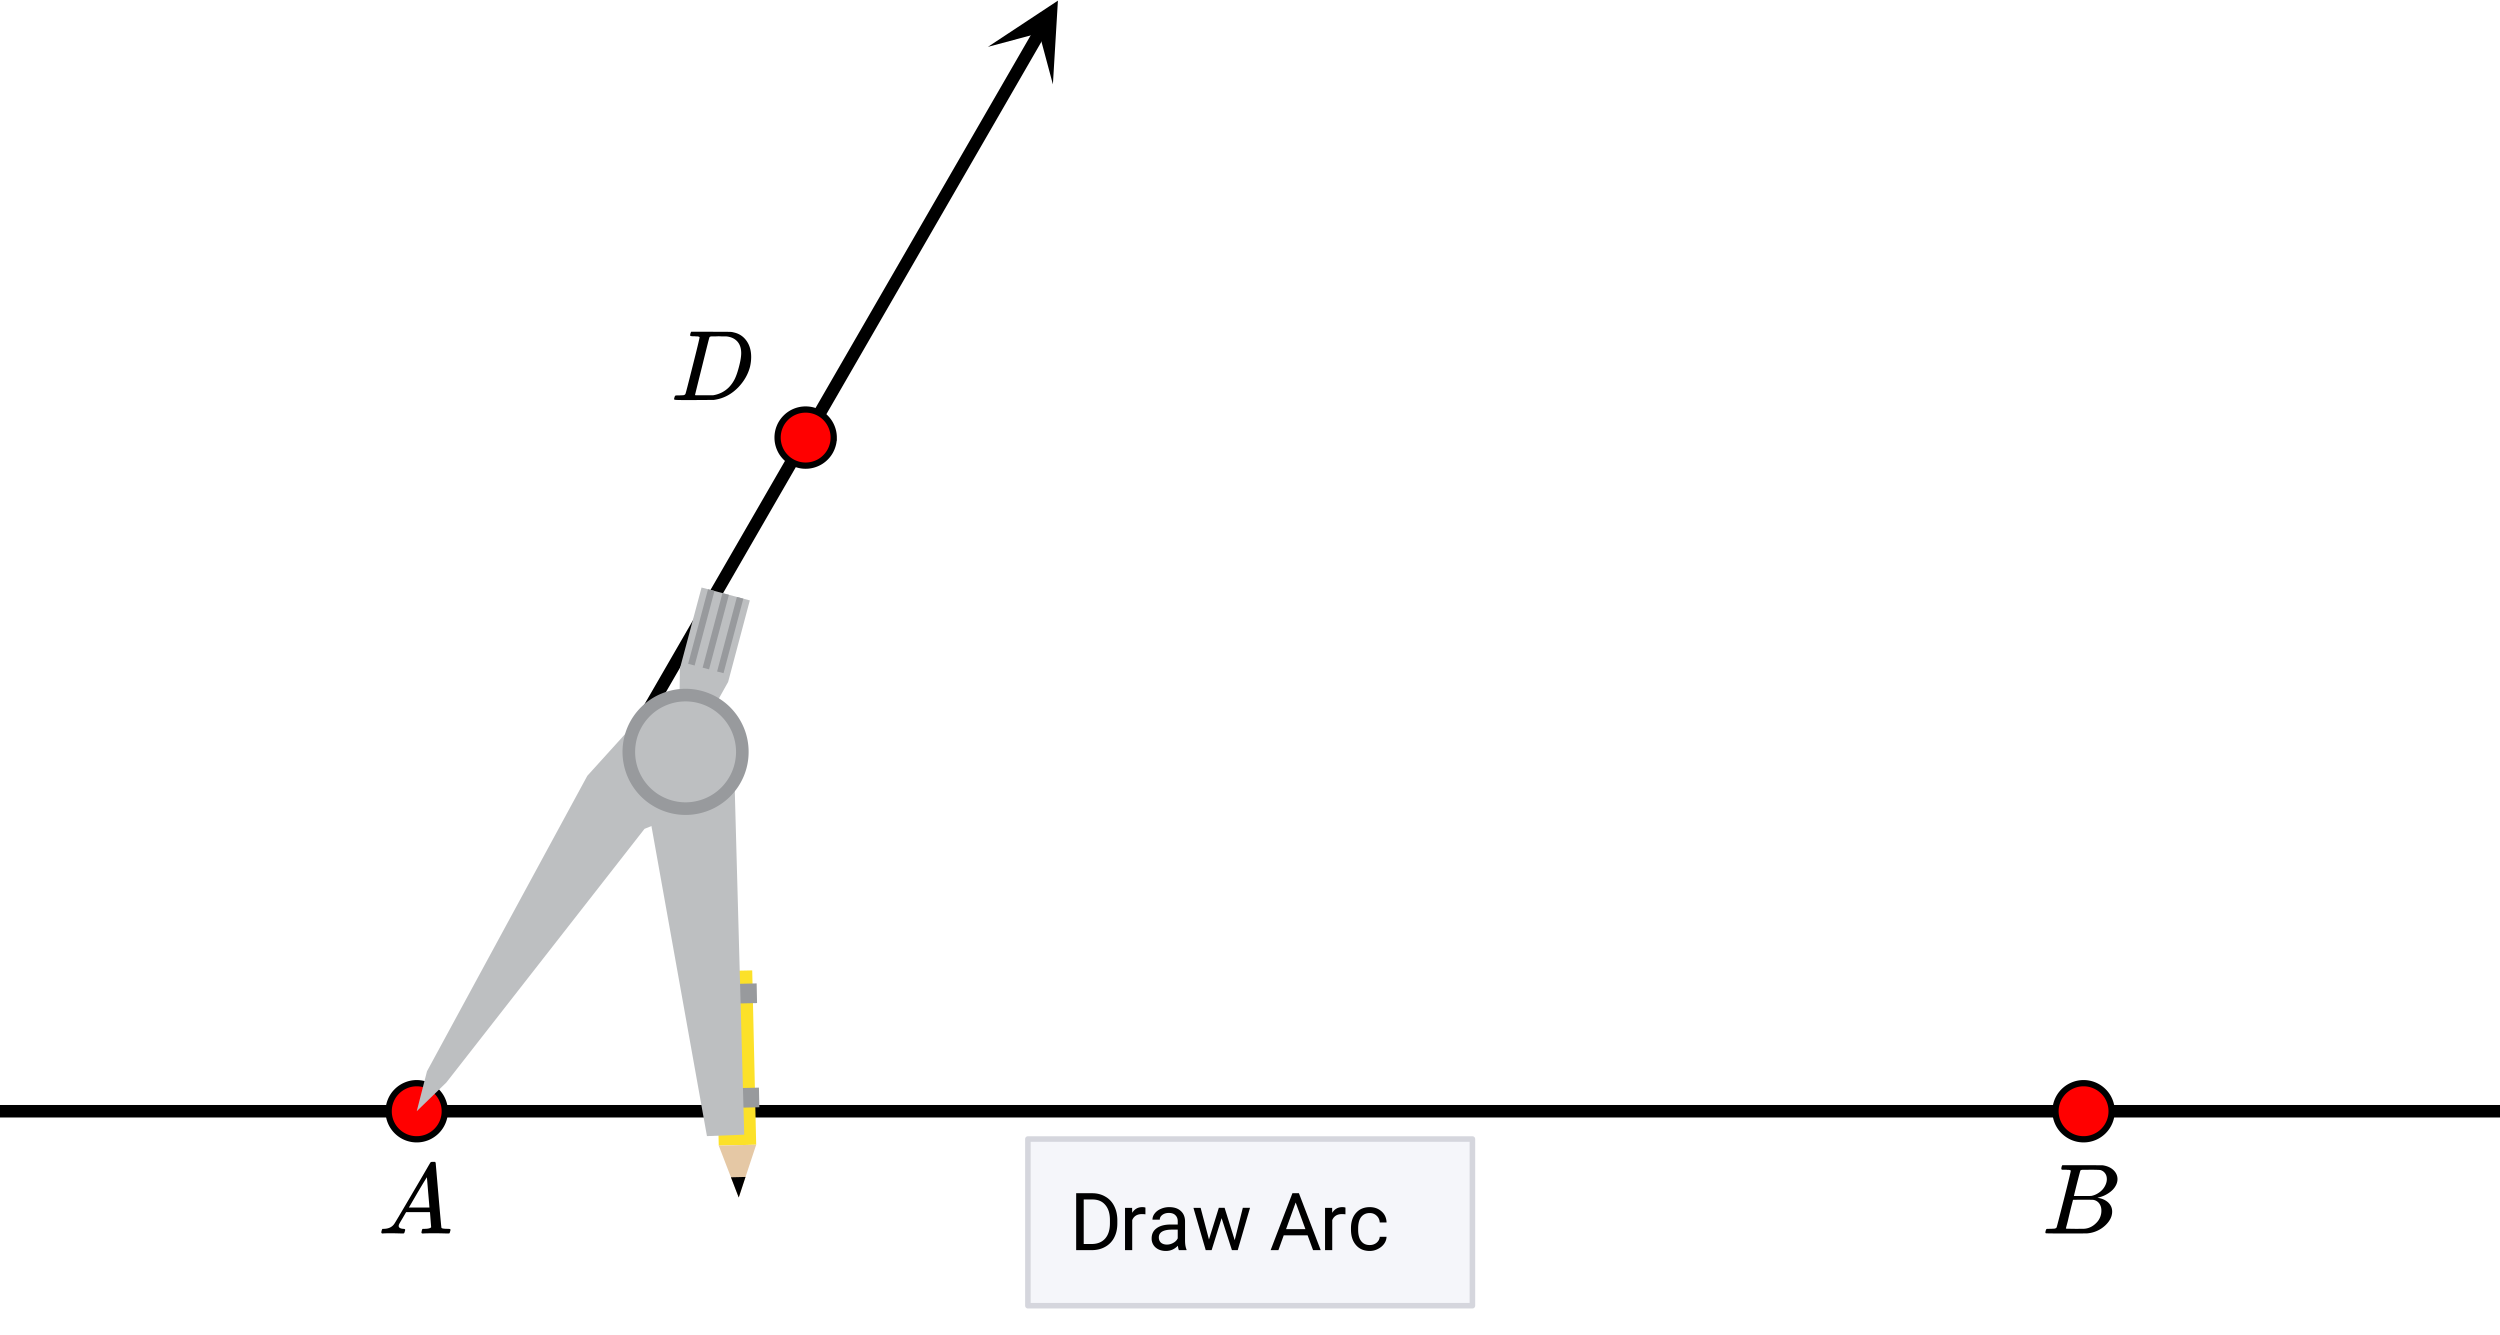 <svg xmlns="http://www.w3.org/2000/svg" xmlns:xlink="http://www.w3.org/1999/xlink" width="449.28" height="240" viewBox="0 0 336.96 180"><defs><symbol overflow="visible" id="e"><path d="M.563 0C.5-.063.469-.11.469-.14c0-.04.015-.118.047-.235.03-.113.054-.18.078-.203L.64-.625h.203c.625-.02 1.082-.242 1.375-.672.05-.05.863-1.422 2.437-4.11A452.554 452.554 0 0 0 7.046-9.5c.052-.07.095-.113.126-.125.039-.02.144-.031.312-.031h.235c.05.086.078.133.078.14l.375 4.344c.25 2.906.383 4.375.406 4.406.04.094.332.141.875.141.094 0 .16.008.203.016.04 0 .07.011.094.03a.111.111 0 0 1 .047.095.983.983 0 0 1-.047.187 1.032 1.032 0 0 1-.078.25C9.648-.016 9.594 0 9.5 0c-.168 0-.438-.004-.813-.016-.374-.007-.671-.015-.89-.015-.844 0-1.399.011-1.656.031h-.172a.365.365 0 0 1-.094-.11c0-.019.016-.1.047-.25.031-.124.055-.195.078-.218l.047-.047h.281c.477-.008.766-.082.86-.219L7.03-2.875H3.813l-.454.781c-.324.543-.492.836-.5.875a.524.524 0 0 0-.046.203c0 .23.203.36.609.391.176 0 .265.047.265.14a.583.583 0 0 1-.046.188.754.754 0 0 1-.094.25C3.523-.016 3.473 0 3.39 0c-.157 0-.403-.004-.735-.016-.336-.007-.586-.015-.75-.015C1.258-.031.848-.02.672 0zm6.39-3.5c0-.102-.058-.805-.172-2.11-.105-1.3-.164-1.956-.172-1.968L6.25-7c-.148.242-.434.719-.86 1.438L4.189-3.5H6.952zm0 0"/></symbol><symbol overflow="visible" id="f"><path d="M3.89-8.469c0-.008-.007-.02-.015-.031a.084.084 0 0 0-.047-.016.311.311 0 0 1-.062-.03.156.156 0 0 0-.079-.017c-.03-.007-.062-.015-.093-.015h-.219a.516.516 0 0 0-.125-.016h-.531c-.043-.008-.074-.039-.094-.094-.012-.019-.008-.097.016-.234.039-.164.082-.258.125-.281h1.75c2.332 0 3.562.008 3.687.015.613.094 1.098.313 1.453.657.352.344.531.746.531 1.203 0 .312-.085.617-.25.906-.199.367-.515.695-.953.984-.437.293-.89.485-1.359.579l-.14.046c.593.086 1.07.293 1.437.625.363.336.547.747.547 1.235 0 .648-.297 1.258-.89 1.828a4.026 4.026 0 0 1-2.47 1.11C6.047-.005 5.098 0 3.266 0 1.46 0 .55-.008.53-.031.488-.051.47-.086.47-.141c0-.062.008-.125.031-.187.04-.164.086-.258.14-.281a.954.954 0 0 1 .204-.016h.078c.238 0 .504-.008.797-.031.133-.031.222-.086.265-.172.02-.031.344-1.274.97-3.735.624-2.468.937-3.769.937-3.906zm4.86 1.14c0-.312-.078-.57-.234-.78a1.131 1.131 0 0 0-.625-.438c-.063-.02-.48-.035-1.25-.047-.18 0-.368.008-.563.016h-.64c-.125.012-.211.043-.25.094-.024.043-.172.609-.454 1.703-.273 1.093-.414 1.672-.421 1.734h1.093c.727 0 1.145-.004 1.25-.016.375-.07.723-.222 1.047-.453.332-.226.586-.504.766-.828.187-.332.281-.66.281-.984zm-.734 4.235c0-.394-.106-.722-.313-.984a1.208 1.208 0 0 0-.797-.453c-.054-.008-.43-.016-1.125-.016-1.062 0-1.593.008-1.593.016 0 .023-.086.351-.25.984a121.9 121.9 0 0 0-.454 1.906l-.25.938c0 .043.051.062.157.062.113 0 .476.008 1.093.016.801 0 1.235-.004 1.297-.016.582-.062 1.098-.32 1.547-.78a2.279 2.279 0 0 0 .688-1.673zm0 0"/></symbol><symbol overflow="visible" id="g"><path d="M3.875-8.469c0-.008-.008-.02-.016-.031a.084.084 0 0 0-.046-.016c-.012-.007-.028-.02-.047-.03a.291.291 0 0 0-.094-.017c-.031-.007-.063-.015-.094-.015H3.36a.516.516 0 0 0-.125-.016h-.14c-.305 0-.465-.031-.485-.094-.011-.019-.007-.093.016-.218.05-.176.094-.274.125-.297h2.688c1.5 0 2.335.008 2.515.015.176 0 .36.028.547.079.707.156 1.27.527 1.688 1.109.425.586.64 1.313.64 2.188 0 .449-.055.89-.156 1.328-.262 1.011-.79 1.933-1.578 2.765-.906.93-1.946 1.485-3.11 1.672l-.187.031L3.187 0h-1.5C.883 0 .478-.02.47-.063v-.015C.445-.118.438-.141.438-.141c0-.02.015-.086.046-.203.04-.133.079-.21.11-.234.031-.031.133-.047.312-.047.239 0 .508-.008.813-.031.125-.031.207-.086.25-.172.031-.031.351-1.274.968-3.735.626-2.468.938-3.769.938-3.906zm5.61 2.14c0-.663-.18-1.19-.532-1.577-.355-.383-.844-.61-1.469-.672h-.593c-.157-.008-.305-.016-.438-.016-.137 0-.281.008-.437.016h-.563c-.125.012-.21.055-.25.125-.023.031-.351 1.328-.984 3.89-.637 2.555-.953 3.84-.953 3.86 0 .043.05.062.156.062h2.25c.851-.132 1.57-.492 2.156-1.078.32-.332.586-.71.797-1.14.207-.426.398-.993.578-1.704.188-.718.281-1.304.281-1.765zm0 0"/></symbol><symbol overflow="visible" id="h"><path d="M.89 0v-7.672h2.157c.664 0 1.254.152 1.765.453.52.293.915.711 1.188 1.25.281.543.426 1.168.438 1.875v.5c0 .719-.141 1.352-.422 1.89a2.95 2.95 0 0 1-1.204 1.25C4.301-.16 3.704-.007 3.016 0zm1.016-6.828v6H2.97c.77 0 1.375-.238 1.812-.719.438-.488.657-1.18.657-2.078v-.438c0-.875-.211-1.55-.625-2.03-.407-.489-.985-.735-1.735-.735zm0 0"/></symbol><symbol overflow="visible" id="i"><path d="M3.484-4.828a3.586 3.586 0 0 0-.468-.031c-.649 0-1.086.273-1.313.812V0H.734v-5.703h.954l.015.672c.313-.508.766-.766 1.36-.766.187 0 .328.024.421.063zm0 0"/></symbol><symbol overflow="visible" id="j"><path d="M4.25 0c-.055-.113-.102-.313-.14-.594-.45.469-.985.703-1.61.703-.563 0-1.027-.156-1.39-.468a1.567 1.567 0 0 1-.532-1.22c0-.593.223-1.05.672-1.374.445-.332 1.082-.5 1.906-.5h.938v-.453c0-.332-.106-.598-.313-.797-.199-.207-.496-.313-.89-.313-.344 0-.637.09-.875.266-.23.18-.344.39-.344.64H.688c0-.288.097-.566.296-.827.207-.27.485-.477.829-.625a2.72 2.72 0 0 1 1.14-.235c.656 0 1.164.168 1.531.5.375.324.57.774.594 1.344v2.625c0 .523.067.937.203 1.25V0zM2.64-.75c.301 0 .587-.078.86-.234.281-.157.477-.36.594-.61v-1.172h-.75c-1.2 0-1.797.352-1.797 1.047 0 .305.098.543.297.719.207.168.472.25.797.25zm0 0"/></symbol><symbol overflow="visible" id="k"><path d="M5.781-1.344l1.094-4.36h.969L6.187 0h-.78L4.015-4.313 2.672 0h-.797L.219-5.703h.969l1.125 4.266L3.64-5.704h.78zm0 0"/></symbol><symbol overflow="visible" id="m"><path d="M5.125-2H1.906l-.718 2H.14l2.937-7.672h.875L6.891 0H5.859zm-2.906-.828h2.61L3.515-6.422zm0 0"/></symbol><symbol overflow="visible" id="n"><path d="M3.016-.688c.351 0 .66-.101.921-.312.258-.219.399-.484.422-.797h.922a1.746 1.746 0 0 1-.328.938c-.21.293-.492.527-.844.703a2.38 2.38 0 0 1-1.093.265c-.774 0-1.387-.257-1.844-.78C.71-1.192.484-1.899.484-2.798v-.156c0-.563.098-1.055.297-1.485.207-.425.5-.757.875-1 .383-.238.836-.359 1.36-.359.632 0 1.164.195 1.593.578.426.375.649.871.672 1.485H4.36c-.023-.375-.164-.676-.421-.907A1.29 1.29 0 0 0 3.015-5c-.493 0-.875.18-1.157.531-.273.356-.406.871-.406 1.547v.188c0 .656.133 1.164.406 1.515.27.356.657.532 1.157.532zm0 0"/></symbol><clipPath id="a"><path d="M0 0h336.96v179.734H0zm0 0"/></clipPath><clipPath id="b"><path d="M0 148h336.96v3H0zm0 0"/></clipPath><clipPath id="c"><path d="M133 0h10v12h-10zm0 0"/></clipPath><clipPath id="d"><path d="M133.156 6.316l11.375-19.699 19.7 11.371-11.372 19.7zm0 0"/></clipPath></defs><g clip-path="url(#a)" fill="#fff"><path d="M0 0h337v179.734H0zm0 0"/><path d="M0 0h337v179.734H0zm0 0"/></g><path d="M57.55 144.39l21.61-39.824M79.16 104.566l6.883-7.601M86.043 96.965l6.363 4.375M92.406 101.34l3.114 6.855M95.52 108.195l-8.649 3.52M86.871 111.715l-26.71 34.187M60.16 145.902l-3.992 3.875M56.168 149.777l1.383-5.386M91.574 94.895l.067-4.797M91.64 90.098l2.919-10.91M94.559 79.188l6.504 1.738M101.063 80.926L98.14 91.914M98.14 91.914l-1.93 3.453M96.21 95.367l-3.804 5.973M92.406 101.34l-.832-6.445M95.43 79.418l.87.234M96.3 79.652L93.626 89.7M93.625 89.7l-.875-.231M92.75 89.469l2.68-10.051M97.379 79.938l.867.234M98.246 80.172L95.57 90.219M95.57 90.219l-.867-.23M94.703 89.988l2.676-10.05M99.324 80.46l.867.231M100.191 80.691L97.52 90.734M97.52 90.734l-.868-.226M96.652 90.508l2.672-10.047M101.922 154.29l-5.047.12M96.875 154.41l-.531-23.508M96.344 130.902l5.043-.109M101.387 130.793l.535 23.496M99.57 161.406l-2.695-6.996M96.875 154.41l5.047-.12M101.922 154.29l-2.352 7.116M99.57 161.406l-1.05-2.726M98.52 158.68l1.964-.047M100.484 158.633l-.914 2.773M102.04 135.2l-3.212.07M98.828 135.27l-.187-2.645M98.64 132.625l3.344-.078M101.984 132.547l.055 2.652M102.348 149.242l-3.211.074M99.137 149.316l-.188-2.644M98.95 146.672l3.343-.078M102.293 146.594l.055 2.648M98.875 100.707l1.434 52.227M100.309 152.934l-5.024.195M95.285 153.129l-8.644-48.277M86.64 104.852l5.766-3.512M92.406 101.34l6.469-.633" fill="#d55e00"/><g clip-path="url(#b)"><path d="M0 149.777h337" fill="none" stroke-width="1.685" stroke="#000"/></g><path d="M56.168 149.777L140.113 4.38" fill="none" stroke-width="1.685" stroke="#000"/><g clip-path="url(#c)"><g clip-path="url(#d)"><path d="M133.156 6.316l9.434-6.23-.676 11.285-1.851-6.906zm0 0"/></g></g><path d="M59.95 149.777a3.777 3.777 0 0 1-1.11 2.676 3.842 3.842 0 0 1-1.227.82 3.74 3.74 0 0 1-1.445.286 3.76 3.76 0 0 1-2.676-1.106 3.758 3.758 0 0 1-1.105-2.676c0-.5.093-.984.285-1.445.191-.465.465-.875.82-1.227a3.758 3.758 0 0 1 1.227-.82 3.763 3.763 0 0 1 2.894 0c.465.192.871.465 1.227.82.355.352.629.762.82 1.227.192.461.29.945.29 1.445zm0 0M284.613 149.777a3.773 3.773 0 0 1-1.105 2.676 3.76 3.76 0 0 1-2.676 1.105c-.5 0-.984-.093-1.445-.285a3.842 3.842 0 0 1-1.227-.82 3.777 3.777 0 0 1 1.227-6.168 3.763 3.763 0 0 1 2.895 0c.46.192.87.465 1.226.82.355.352.629.762.82 1.227.192.461.285.945.285 1.445zm0 0M112.371 58.98c0 .5-.098.985-.289 1.446a3.678 3.678 0 0 1-.82 1.226 3.678 3.678 0 0 1-1.227.82 3.763 3.763 0 0 1-2.895 0 3.758 3.758 0 0 1-1.226-.82 3.678 3.678 0 0 1-.82-1.226 3.74 3.74 0 0 1-.285-1.446 3.76 3.76 0 0 1 1.105-2.675 3.758 3.758 0 0 1 2.676-1.106c.5 0 .984.094 1.445.285.465.192.875.465 1.227.82.355.356.629.766.82 1.227.191.465.29.946.29 1.45zm0 0" fill="red" stroke-width=".843" stroke="#000"/><path d="M56.168 149.777l1.383-5.386 21.61-39.825 6.882-7.601 6.363 4.375 3.114 6.855-8.649 3.52-26.71 34.187zm0 0" fill="#bdbfc1"/><path d="M92.406 101.34l-.832-6.445.067-4.797 2.918-10.91 6.504 1.738-2.922 10.988-1.93 3.453zm0 0" fill="#bdbfc1"/><path d="M92.75 89.469l2.68-10.051.87.234L93.626 89.7zm0 0M94.703 89.988l2.676-10.05.867.234-2.676 10.047zm0 0M96.652 90.508l2.672-10.047.867.23-2.671 10.043zm0 0" fill="#989a9d"/><path d="M101.387 130.793l.535 23.496-5.047.121-.531-23.508zm0 0" fill="#fce129"/><path d="M101.922 154.29l-2.352 7.116-2.695-6.996zm0 0" fill="#e5c8a5"/><path d="M100.484 158.633l-.914 2.773-1.05-2.726zm0 0"/><path d="M101.984 132.547l.055 2.652-3.21.07-.188-2.644zm0 0M102.293 146.594l.055 2.648-3.211.074-.188-2.644zm0 0" fill="#989a9d"/><path d="M92.406 101.34l6.469-.633 1.434 52.227-5.024.195-8.644-48.277zm0 0" fill="#bdbfc1"/><path d="M100.902 101.34a8.411 8.411 0 0 1-.644 3.254 8.692 8.692 0 0 1-.785 1.469 8.606 8.606 0 0 1-1.059 1.289 8.349 8.349 0 0 1-1.289 1.054c-.46.309-.953.574-1.469.785a8.444 8.444 0 0 1-4.91.484 8.429 8.429 0 0 1-1.594-.484 8.42 8.42 0 0 1-1.468-.785 8.349 8.349 0 0 1-1.29-1.054 8.606 8.606 0 0 1-1.058-1.29 8.37 8.37 0 0 1-1.266-3.066 8.415 8.415 0 0 1 0-3.316 8.417 8.417 0 0 1 1.266-3.063 8.606 8.606 0 0 1 1.059-1.289 8.349 8.349 0 0 1 1.289-1.055 8.167 8.167 0 0 1 1.468-.785 8.454 8.454 0 0 1 6.504 0c.516.211 1.008.473 1.469.785.465.309.895.66 1.29 1.055.394.395.745.824 1.058 1.29.308.464.57.952.785 1.468a8.429 8.429 0 0 1 .644 3.254zm0 0" fill="#989a9d"/><path d="M99.207 101.34c0 .445-.047.887-.133 1.328a6.564 6.564 0 0 1-.386 1.273 6.664 6.664 0 0 1-.63 1.176 6.663 6.663 0 0 1-.843 1.031c-.317.317-.66.598-1.031.848a6.785 6.785 0 0 1-1.176.625c-.414.172-.84.3-1.278.387-.437.09-.878.133-1.324.133-.449 0-.89-.043-1.328-.133a6.685 6.685 0 0 1-1.277-.387 6.785 6.785 0 0 1-1.176-.625 6.921 6.921 0 0 1-1.875-1.879 6.93 6.93 0 0 1-.629-1.176c-.172-.41-.3-.836-.387-1.273a6.924 6.924 0 0 1 0-2.656c.086-.438.215-.864.387-1.274a6.93 6.93 0 0 1 .629-1.175 6.921 6.921 0 0 1 1.875-1.88 6.988 6.988 0 0 1 2.453-1.016 6.864 6.864 0 0 1 2.652.001 6.988 6.988 0 0 1 2.454 1.016c.37.25.714.53 1.03.847.317.317.599.66.845 1.031.25.372.457.762.629 1.176a6.898 6.898 0 0 1 .52 2.602zm0 0" fill="#bdbfc1"/><path d="M138.543 175.988h59.914v-22.465h-59.914zm0 0" fill="#f5f6fa"/><path d="M198.457 175.988v-22.465M198.457 153.523h-59.914M138.543 153.523v22.465M138.543 175.988h59.914" fill="none" stroke-linecap="round" stroke="#d5d6dd" stroke-width=".749"/><use xlink:href="#e" x="50.924" y="166.253"/><use xlink:href="#f" x="275.217" y="166.253"/><use xlink:href="#g" x="90.417" y="53.92"/><use xlink:href="#h" x="144.161" y="168.5"/><use xlink:href="#i" x="150.901" y="168.5"/><use xlink:href="#j" x="154.646" y="168.5"/><use xlink:href="#k" x="160.637" y="168.5"/><use xlink:href="#l" x="168.874" y="168.5"/><use xlink:href="#m" x="171.121" y="168.5"/><use xlink:href="#i" x="177.861" y="168.5"/><use xlink:href="#n" x="181.606" y="168.5"/></svg>